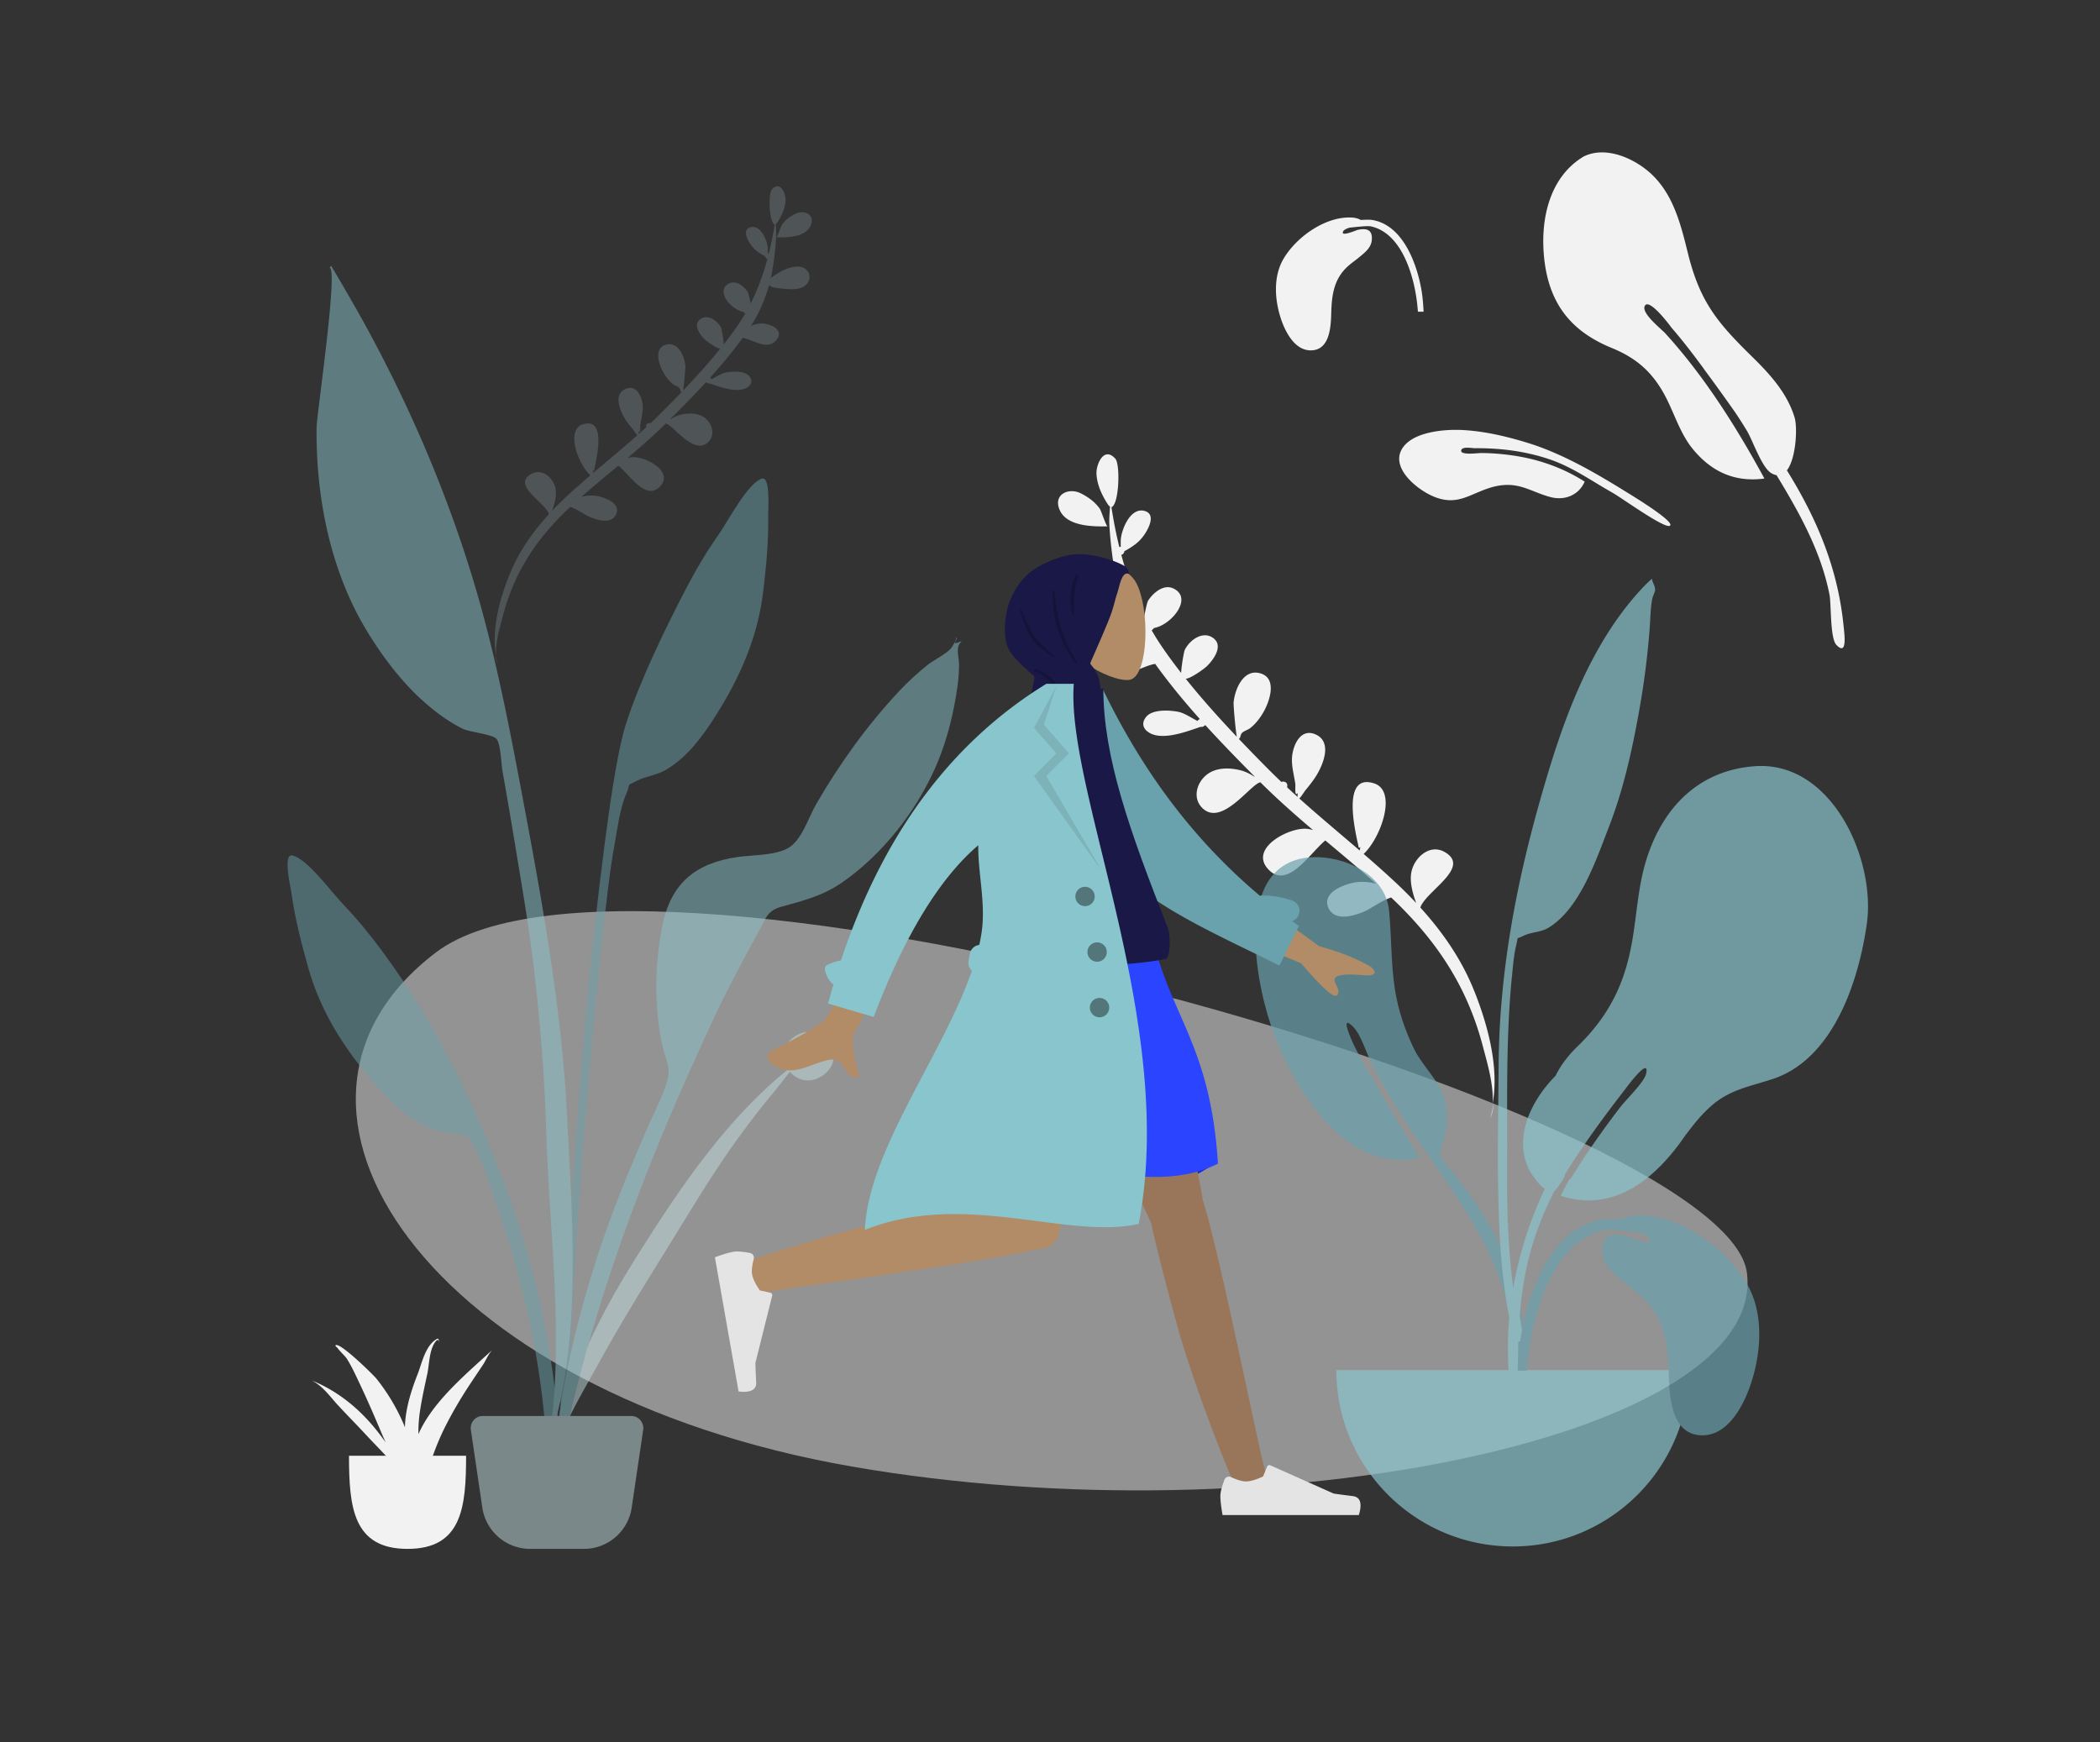 <svg width="869" height="721" xmlns="http://www.w3.org/2000/svg" xmlns:xlink="http://www.w3.org/1999/xlink"><rect width="100%" height="100%" fill="#333333" stroke="none"/><defs><path d="M88.965 36.443c.535.18 0-2.12-1.278-2.962-3.92-2.58-15.592-6.397-23.573-4.74-5.347 1.11-12.015 3.895-16.285 7.447-3.85 3.201-7.353 8.845-8.716 13.804-1.43 5.206-1.972 12.451 0 16.994C41.462 72.396 49.78 78.226 50 79c.251.884-.732 4.336-1.452 7.973-.72 3.637-.392 12.899 0 14.41.627 2.413 3.987 3.6 5.452 3.775 8.1.965 13.972 11.02 16.416 13.594 10.877 10.92 18.47 15.67 22.775 14.248 1.133-.374-.566-13.944-1.699-19.76-1.133-5.816-12.247-16.196-12.959-19.616-.42-2.015-.49-5.523-.533-5.683-1.048-7.226-.868-7.813-2.397-10.758-1.529-2.945-2.714-3.117-2.347-3.975 1.796-4.191 7.57-17.015 8.88-21.208 1.562-4.998.824-3.356 2.434-8.337.713-2.205 1.62-8.153 4.395-7.22z" id="a"/></defs><g fill="none" fill-rule="evenodd"><path d="M722.903 526.804c8.395 66.92-195.196 110.57-370.43 80.108-175.235-30.462-255.625-149.42-172.006-212.806 83.62-63.386 534.041 65.777 542.436 132.698z" opacity=".505" fill="#F2F2F2"/><path d="M447.2 204.142c-4.915-2.437-11.468.39-8.734 6.833 2.928 6.9 13.754 6.986 19.869 6.85-.612-.033-2.583-6.36-3.258-7.317-1.99-2.82-4.854-4.865-7.876-6.366zM503.84 327.86c1.24 1.06.1.1 0 0zm-61.374-92.506c-2.876 2.199-3.014 6.081-.664 8.71 2.798 3.128 7.908 3.014 11.722 2.709 1.725-.138 10.937-.876 8.753-2.383.168.063.519.217.894.426.202.739.415 1.474.636 2.206-.055.032-.1.066-.159.098.063-.028.107-.058.162-.086 2.216 7.32 5.369 14.289 9.498 20.809-1.545-.609-3.145-1.07-4.768-1.274-4.806-.608-14.915 3.127-9.54 9.525 5.155 6.134 13.18-.447 19.029-1.354 5.674 7.92 11.93 15.508 18.486 22.844a1.562 1.562 0 0 0-.956.796c-2.63-1.334-5.37-3.243-7.805-3.76-3.513-.745-10.715-1.196-13.37 1.948-3.266 3.866.235 7.006 4.092 7.748 5.594 1.075 12.917-1.658 18.3-3.505.616.11 1.288-.07 1.69-.563.118-.04.237-.078.353-.115 6.64 7.3 13.533 14.359 20.384 21.263l-.222-.012c-1.787-1.172-3.704-2.134-5.782-2.638-4.807-1.171-10.463-1.177-14.363 2.3-3.886 3.464-5.263 9.52-1.243 13.41 8.047 7.784 19.902-9.965 23.96-10.706 6.963 6.943 14.325 13.43 21.803 19.785-.85-.258-1.72-.448-2.62-.534-7.333-.702-24.544 8.288-15.545 17.133 7.842 7.707 16.919-7.128 23.238-12.316 7.047 5.924 14.132 11.807 21.018 17.92-3.756-.997-7.385-1.144-11.411.072-4.166 1.26-10.889 4.407-8.255 10.031 2.679 5.72 10.75 3.117 14.955 1.301 2.294-.99 6.891-4.333 10.928-5.741 10.988 10.374 20.506 21.8 27.712 35.26 4.498 8.405 7.912 17.384 10.315 26.613 1.533 5.89 4.555 15.783 3.95 23.45 2.884-15.346-2.33-33.777-7.947-47.494-5.164-12.613-12.893-23.686-21.946-33.653 2.272-6.833 21.393-16.688 9.962-23.036-6.07-3.356-12.287 2.213-13.614 8.112-.912 4.053.477 9.146 1.95 13.08a185.163 185.163 0 0 0-8.858-8.821c-4.216-3.93-8.533-7.745-12.892-11.512 7.182-6.747 13.979-26.035 4.35-29.19-14.22-4.644-7.373 21.665-6.381 26.597.282.016.501-.069.663-.251-.08.451-.173.934-.286 1.421-8.341-7.173-16.806-14.204-24.993-21.548.738-.545 1.91-2.628 2.832-3.737 2.08-2.5 4.07-5.11 5.524-8.034 2.297-4.62 4.512-11.99-1.577-14.708-6.622-2.962-9.77 5.374-9.816 10.347-.031 3.44.906 6.706 1.393 10.077.153 1.051-.434 5.79.998 3.752-.068.751-.077 1.296-.044 1.682a371.331 371.331 0 0 1-4.377-4.014c.067-.17.117-.356.128-.571.078-1.483-1.414-2.054-2.46-1.62a264.064 264.064 0 0 1-5.666-5.533 819.093 819.093 0 0 1-11.91-12.241c.86-.74.518-1.766 1.324-2.551.804-.784 2.389-1.218 3.334-1.946 2.38-1.833 4.353-4.503 5.78-7.13 2.355-4.343 5.4-13.45-1.482-15.52-7.093-2.137-10.694 6.631-11.15 12.113-.089 1.062.706 10.63 1.315 14.105-7.348-7.762-14.575-15.814-21.122-24.007 1.985-.018 7.613-4.086 8.751-5.196 2.777-2.707 7.19-8.688 2.323-11.854-4.328-2.807-9.663 1.259-11.514 5.211-.304.65-1.376 6.708-1.46 9.426-2.71-3.475-5.295-6.97-7.7-10.475a103.662 103.662 0 0 1-4.505-7.167c.337-.191.655-.525.955-.94 7.218-1.225 16.42-12.487 7.942-16.406-4.037-1.863-8.414 1.983-10.392 5.132-.405.644-1.06 3.883-1.595 6.438-4.034-8.095-7.118-16.664-9.464-25.45.628-.156 1.16-.636 1.23-1.462 3.505-1.998 6.272-3.661 8.719-7.503 1.52-2.386 4.256-7.838-.21-9.163-5.81-1.723-9.461 7.153-9.936 11.525-.056.508-.054 1.984-.035 3.336a1.957 1.957 0 0 0-.605.011c-1.335-5.44-2.4-10.95-3.248-16.47 3.172-1.021 3.72-17.68 1.609-20.051-4.72-5.311-8.051 2.36-7.8 6.415.299 4.781 2.465 9.13 5.045 12.99.277.41.198.39.27-.18.039.281.133.489.273.64-.133 2.516-.393 5.093-.268 7.32.357 6.377 1.1 12.792 2.178 19.087.263 1.531.563 3.05.9 4.555-2.55-2.172-5.987-4.102-7.332-4.705-3.49-1.565-8.87-3.254-12.338-.603zM618.05 456.745c-.162 2.223-.564 4.26-1.313 5.939a46.676 46.676 0 0 0 1.313-5.94z" fill="#F2F2F2"/><path d="M329.216 88.446c3.511-1.741 8.192.278 6.24 4.88-2.092 4.93-9.825 4.99-14.193 4.893.437-.023 1.845-4.543 2.327-5.226 1.421-2.015 3.467-3.475 5.626-4.547zm-40.429 89.807c-1.24 1.06-.1.1 0 0zm44.51-66.923c2.1 1.589 2.198 4.396.482 6.297-2.045 2.264-5.775 2.183-8.56 1.964-1.26-.1-7.985-.63-6.39-1.72a5.482 5.482 0 0 0-.653.309 63.24 63.24 0 0 1-.465 1.595c.04.023.074.048.116.07-.046-.02-.078-.04-.118-.061a60.909 60.909 0 0 1-6.943 15.05c1.129-.44 2.297-.774 3.482-.923 3.51-.441 10.89 2.255 6.962 6.884-3.766 4.438-9.622-.318-13.893-.972-4.146 5.728-8.717 11.218-13.506 16.525.293.091.55.28.698.576 1.92-.966 3.922-2.348 5.7-2.722 2.565-.54 7.824-.87 9.761 1.403 2.383 2.795-.174 5.067-2.99 5.604-4.086.78-9.431-1.194-13.36-2.527-.45.079-.941-.051-1.234-.407a52.964 52.964 0 0 0-.258-.083c-4.85 5.281-9.886 10.388-14.891 15.383l.162-.009c1.305-.848 2.705-1.544 4.222-1.91 3.51-.848 7.64-.855 10.487 1.659 2.836 2.503 3.838 6.882.902 9.695-5.878 5.632-14.527-7.197-17.49-7.732-5.087 5.023-10.464 9.716-15.927 14.315a9.793 9.793 0 0 1 1.914-.387c5.354-.51 17.917 5.983 11.343 12.382-5.728 5.577-12.35-5.147-16.962-8.896-5.148 4.286-10.323 8.543-15.353 12.965 2.743-.722 5.393-.83 8.332.048 3.041.91 7.948 3.182 6.023 7.25-1.957 4.138-7.85 2.259-10.92.947-1.674-.715-5.03-3.131-7.976-4.148-8.027 7.506-14.98 15.772-20.247 25.508-3.287 6.078-5.783 12.572-7.54 19.246-1.123 4.26-3.333 11.415-2.894 16.959-2.1-11.096 1.714-24.425 5.82-34.346 3.775-9.122 9.423-17.132 16.036-24.342-1.656-4.94-15.614-12.06-7.265-16.654 4.433-2.43 8.97 1.596 9.937 5.86.664 2.931-.351 6.614-1.429 9.46a134.765 134.765 0 0 1 6.472-6.382c3.08-2.843 6.233-5.604 9.416-8.33-5.24-4.875-10.196-18.82-3.164-21.104 10.383-3.364 5.375 15.663 4.649 19.229-.206.012-.366-.05-.484-.182.058.327.126.676.208 1.028 6.093-5.19 12.276-10.277 18.256-15.59-.538-.394-1.394-1.9-2.066-2.701-1.518-1.807-2.97-3.694-4.03-5.808-1.676-3.34-3.29-8.669 1.156-10.636 4.837-2.144 7.131 3.883 7.163 7.478.022 2.487-.663 4.85-1.02 7.288-.112.76.315 4.187-.73 2.713.049.543.056.937.031 1.216a270.592 270.592 0 0 0 3.198-2.904 1.282 1.282 0 0 1-.094-.413c-.056-1.072 1.033-1.485 1.797-1.172a192.245 192.245 0 0 0 4.139-4.003c2.88-2.876 5.8-5.835 8.701-8.856-.629-.535-.378-1.276-.966-1.844-.587-.567-1.744-.88-2.434-1.406-1.737-1.324-3.176-3.254-4.217-5.154-1.718-3.139-3.938-9.724 1.088-11.223 5.18-1.547 7.805 4.791 8.136 8.755.064.768-.52 7.687-.965 10.2 5.367-5.615 10.647-11.44 15.43-17.367-1.449-.013-5.557-2.952-6.387-3.754-2.026-1.956-5.246-6.28-1.691-8.57 3.16-2.032 7.054.906 8.404 3.763.222.47 1.003 4.85 1.063 6.815a154.394 154.394 0 0 0 5.626-7.577 74.957 74.957 0 0 0 3.292-5.184c-.247-.138-.478-.38-.697-.68-5.27-.883-11.985-9.023-5.793-11.86 2.948-1.348 6.143 1.431 7.585 3.708.296.465.774 2.807 1.163 4.654 2.949-5.854 5.203-12.052 6.92-18.406-.46-.113-.848-.46-.899-1.057-2.558-1.443-4.577-2.645-6.362-5.422-1.109-1.725-3.105-5.666.156-6.625 4.243-1.249 6.905 5.168 7.25 8.33.041.366.04 1.434.025 2.412.147-.02.296-.018.442.008.976-3.935 1.756-7.92 2.377-11.912-2.316-.737-2.71-12.782-1.167-14.498 3.449-3.842 5.877 1.704 5.692 4.637-.22 3.457-1.803 6.602-3.688 9.394-.202.296-.144.282-.196-.13a.824.824 0 0 1-.2.462c.096 1.82.285 3.683.193 5.294-.263 4.611-.808 9.25-1.598 13.802a66.07 66.07 0 0 1-.659 3.295c1.863-1.572 4.373-2.969 5.355-3.405 2.55-1.133 6.478-2.357 9.009-.441zM204.896 271.029c.123 1.482.489 2.834 1.208 3.942a21.832 21.832 0 0 1-1.208-3.942z" fill="#C1DEE2" opacity=".2"/><g opacity=".7"><path d="M542.822 354.77c13.652-.708 30.537 7.26 31.993 22.1 1.058 10.783.73 21.535 2.368 32.302 1.31 8.604 4.078 16.864 7.855 24.702 3.632 7.537 11.165 13.953 13.124 22.005 1.25 5.13.55 12.348-1.172 17.366-2.094 6.102-.981 5.62 3.192 10.74 8.177 10.033 15.54 20.322 20.748 32.305 7.5 17.26 12.418 37.435 9.634 56.328-.354 2.4-.774 11.01-4.078 11.611-3.69.673-1.964-4.251-1.767-5.842 1.255-10.15 2.37-19.02.856-29.328-5.843-39.77-34.374-65.974-52.952-99.728-1.021-1.74-3.177-5.886-4.676-8.62-2.367-4.318-4.746-12.532-7.95-15.734-6.034-6.03-.486 6.094.69 8.408 1.486 2.928 3.121 6.04 4.645 8.605 6.97 11.892 14.75 24.872 21.948 37.13-31.133 7.094-53.06-30.335-61.414-54.942-6.884-20.273-15.12-67.673 16.956-69.408" fill="#69A1AC"/><path d="M725.805 317.121c-22.822 1.811-37.474 16.87-44.294 37.935-3.676 11.351-4.098 23.012-6.14 34.678-3.073 17.55-9.685 30.85-22.607 43.355-4.002 3.872-6.952 7.848-9.048 12.102-4.162 4.247-7.785 9.053-10.447 14.93-3.4 7.503-4.362 16.507-.437 23.988 1.056 2.012 3.689 6.049 6.418 7.883-10.217 21.76-15.835 45.592-15.202 69.394.383 14.367 1.084 28.741 1.903 43.091.22 3.853 1.475 10.216 3.36 3.754 1.724-5.91-.439-15.19-.639-21.364-.974-30.081-1.806-57.432 10.576-85.536a219.11 219.11 0 0 1 4.11-8.766c.084-.049.162-.108.24-.165.055.042.105.087.16.129.091-.164.217-.358.363-.575.411-.425.77-.96 1.112-1.56 1.098-1.521 2.341-3.31 2.348-4.289 0-.007-.004-.019-.004-.027 7.665-12.513 16.445-24.336 25.413-35.929-.067.085 9.728-13.252 8.214-5.877-.73 3.555-7.935 10.323-10.845 14.088-6.437 8.375-13.996 18.988-20.277 29.25-.845.486-2.04 2.87-2.903 4.647-.477.9-.922 1.807-1.36 2.598 22.258 7.353 39.571-7.46 51.377-24.687l.04-.062c3.593-4.76 7.273-9.487 11.87-13.25 7.671-6.28 15.886-7.388 24.93-10.478 24.664-8.427 35.15-40.39 38.48-64.108 3.758-26.757-14.622-67.787-46.71-65.149" fill="#89C5CC"/><path d="M680.723 242.19c-23.424 24.38-34.74 58.193-43.701 89.982-10.008 35.504-16.619 71.556-16.873 108.47-.166 24.253-.826 48.657.59 72.881.502 8.603 1.36 17.222 2.723 25.732.113.7 3.164 19.703 6.083 15.275 1.66-2.518-3.128-19.713-3.49-22.577-2.034-16.13-2.507-32.38-2.408-48.627.163-26.75-.626-53.364 2.086-80.016.404-3.98.724-8.16 1.67-12.052 1.003-4.139-.276-2.332 2.993-3.97 3.177-1.594 7.102-1.366 10.398-3.364 13.072-7.927 19.76-28.289 24.964-41.649 5.953-15.277 9.571-31.569 12.46-47.647 2.123-11.812 3.64-23.553 4.498-35.518.27-3.77.287-7.714 1.028-11.422.2-1 1.201-2.77 1.165-3.655-.077-1.875-1.208-2.977-1.301-4.552a92.813 92.813 0 0 0-2.885 2.71M553 567c0 40.317 32.683 73 73 73s73-32.683 73-73" fill="#89C5CC"/><path d="M631.857 567.232H628c.268-4.84.621-9.67 1.43-14.456 3.095-18.303 12.77-45.185 33.99-48.156.783-.11 3.663-.129 7.151.076a12.894 12.894 0 0 1 5.457-1.611c18.067-1.332 38.243 13.244 46.958 28.412 7.026 12.23 5.842 28.288 1.503 41.28-2.906 8.7-9.248 21.101-19.824 21.222-13.232.151-13.87-16.203-14.126-25.763-.34-12.71-1.946-23.783-11.962-32.447-2.334-2.018-4.885-3.794-7.243-5.784-3.692-3.115-7.772-6.305-8.248-11.459-.656-7.11 3.357-8.39 9.485-7.069 1.045.225 11.568 4.947 10.01 1.215-.476-1.14-2.213-2.044-4.406-2.72-5.674-.618-12.442-1.334-14.388-.906-20.995 4.606-29.17 33.69-31.34 52.167a173.862 173.862 0 0 0-.59 6z" fill="#69A1AC"/></g><g opacity=".5"><path d="M297.223 221.445c4.202-5.992 12-21.21 17.915-23.351 3.81-1.38 2.7 12.886 2.746 15.606.183 10.524-.841 20.981-2.106 31.416-2.28 18.82-9.733 35.581-19.956 51.6-5.26 8.241-11.43 16.584-19.977 21.726-3.933 2.369-8.666 2.765-12.551 4.806-4.525 2.375-2.06.455-4.1 5.17-2.831 6.545-3.737 14.99-5.047 21.974-6.015 32.063-20.579 201.553-18.054 234.166.224 2.89-3.806 3.582-4.008.053-1.07-18.711 8.185-148.289 12.855-190.664 4.669-42.376 9.394-79.813 14.131-94.473 5.748-17.787 16.128-39.176 24.77-55.763 4.013-7.705 8.388-15.146 13.382-22.266z" fill="#69A1AC"/><path d="M328.414 429.278c10.935-8.028 22.772 7.123 12.876 15.152-5.47 4.438-11.189 2.86-14.408-.839-2.09 2.548-4.046 5.212-5.926 7.461a370.682 370.682 0 0 0-16.312 21.06c-10.746 14.923-19.955 30.689-29.584 46.166-9.502 15.276-18.928 30.63-27.54 46.293-7.297 13.27-17.022 28.881-19.52 43.429 3.79-30.854 18.172-60.51 35.298-87.71 16.987-26.976 36.481-56.437 62.783-77.726-2.677-3.937-2.751-9.556 2.333-13.286z" fill="#C1DEE2"/><path d="M120.913 354.03c6.12 1.197 16.118 15.04 21.162 20.314 5.995 6.268 11.433 12.948 16.56 19.948 11.036 15.066 20.906 31.084 29.299 47.788 13.682 27.23 24.644 55.185 32.6 84.838 4.869 18.151 8.022 36.965 9.89 55.647.353 3.524 4.047 30.688-1.276 31.42-4.787.66-3.308-20.626-3.54-23.522-2.61-32.665-10.43-64.448-21.31-95.237-2.369-6.707-4.57-14.922-8.36-20.958-2.729-4.347-.02-2.83-4.815-4.476-4.118-1.414-8.81-1.068-13.027-2.799-9.16-3.756-16.495-11.05-22.925-18.385-12.495-14.257-22.397-29.68-27.558-47.948-2.864-10.128-5.495-20.316-6.955-30.758-.377-2.7-3.686-16.642.255-15.871z" fill="#69A1AC"/><path d="M145.061 123.716c23.05 39.974 41.992 83.885 54.222 128.36 7.41 26.947 12.593 54.599 17.742 82.05 7.972 42.506 15.513 85.008 17.658 128.27 2.158 43.51 6.425 93.696-7.822 135.604 7.117-42.548.341-87.838-.859-130.65-.573-20.438-2.234-40.676-4.414-60.995-2.115-19.71-5.57-39.326-8.787-58.881a2533.068 2533.068 0 0 0-4.89-28.537c-.5-2.836-.71-11.25-2.51-13.187-1.81-1.95-11.047-2.745-13.947-4.176-5.84-2.881-11.332-6.974-16.193-11.3-9.32-8.29-17.426-19.123-23.825-29.802-14.805-24.708-20.724-54.862-20.425-83.478.057-5.556 8.992-65.384 5.404-66.208.216-.253.42-.514.613-.786a1096.58 1096.58 0 0 1 8.033 13.716z" fill="#89C5CC"/><path d="M393.846 267.887c.356-.513 2.67-4.08 1.505-3.852 2.373-.465-3.264 3.934 2.649 1.235-2.808 2.652-1.187 6.096-1.15 9.665.061 5.795-.908 11.541-2 17.211-1.724 8.963-4.293 17.677-8.022 26.013-8.127 18.167-21.927 35.655-38.31 47.013-8.088 5.607-16.014 7.517-25.238 10.098-5.827 1.631-6.289 4.645-9.382 10.299-6.438 11.776-12.762 23.51-18.44 35.682-6.781 14.537-13.363 29.089-19.572 43.88-20.917 49.826-37.94 101.447-46.881 154.869-.22-31.481 7.064-63.905 16.25-93.912 6.692-21.862 15.403-42.937 24.695-63.799 2.251-5.053 5.663-11.554 6.62-17.134.67-3.91-1.378-7.67-2.315-11.788-3.654-16.037-3.392-34.004-.184-50.127 3.538-17.78 13.768-26.031 31.074-28.55 6.33-.92 14.374-.583 20.177-3.282 6.323-2.938 8.931-12.598 12.527-18.798 9.657-16.657 21.13-32.63 34.306-46.665 3.648-3.886 7.571-7.472 11.733-10.795 2.625-2.097 8.17-4.68 9.958-7.263z" fill="#89C5CC"/><path d="M199.791 586h61.418a5 5 0 0 1 4.946 5.73l-4.747 32.188C259.961 633.73 251.541 641 241.622 641h-22.244c-9.919 0-18.339-7.27-19.786-17.082l-4.747-32.189a5 5 0 0 1 4.946-5.729z" fill="#C1DEE2"/></g><g fill="#F2F2F2"><path d="M144.418 602.456c0 21.287 1.68 38.544 24.228 38.544 22.548 0 24.227-17.257 24.227-38.544"/><path d="M175.353 589.174a44.566 44.566 0 0 0-2.214 4.366c-.023-3.047.146-6.116.606-9.227.786-5.33 1.987-10.631 3.116-15.925.811-3.804.76-10.636 3.838-13.668.845-.655 1.048.63 1.048 1.188.01.118-.003-2.276-.822-1.86-4.87 2.516-6.449 10.426-8.008 14.386-2.275 5.78-4.21 11.69-5.008 17.704a39.656 39.656 0 0 0-.336 4.554c-.166-.405-.321-.814-.493-1.218a82.22 82.22 0 0 0-11.337-18.96c-1.165-1.46-15.809-15.865-16.955-13.66.113.32.35.586.71.797.022.024.023.011.01-.025.86 1.39 3.306 3.535 4.067 4.753 1.917 3.063 3.407 6.314 4.921 9.503 3.199 6.74 6.166 13.547 9.043 20.368.67 1.59 1.368 3.17 2.08 4.744-7.342-10.59-17.136-20.203-30.619-25.707 4.605 2.343 7.624 6.75 10.734 10.125 3.75 4.07 7.701 8.032 11.459 12.098 4.432 4.797 9.648 9.848 13.91 15.156 4.13 8.67 8.143 17.349 10.62 26.462-1.015-3.148-.08-7.5-.253-10.804-.138-2.63-.445-5.24-.866-7.844.52 1.175.97 2.35 1.172 3.444-.185-1.834-.399-3.656-.629-5.469.59-1.697 1.169-3.28 1.56-4.585 2.005-6.691 4.392-13.268 7.642-19.677 3.008-5.93 6.459-11.783 10.218-17.458 1.754-2.646 3.532-5.282 5.299-7.923 1.156-1.729 2.257-4.496 3.867-6.153-10.407 9.515-21.777 19.098-28.38 30.515"/></g><g fill="#F2F2F2"><path d="M742.633 172.827c-2.983-9.95-9.987-17.74-17.259-24.876-14.154-13.893-21.767-22.483-26.812-42.805-2.967-11.953-5.987-24.618-15.397-33.29-6.852-6.315-18.644-11.62-27.808-7.098-14.096 8.414-17.882 25.68-16.46 41.142 1.762 19.164 10.713 30.98 27.91 38.038 9.69 3.975 16.13 9.22 21.39 18.36 4.208 7.31 6.661 16.461 11.948 23.086 7.905 9.905 17.796 14.307 29.989 12.662-11.42-21.011-24.763-42.22-40.856-59.91-1.507-1.78-10.392-8.587-8.6-11.618 1.974-3.337 11.096 9.2 11.031 9.124 4.677 5.368 9.005 11.073 13.254 16.833-.01.005-.023.008-.035.014a860.98 860.98 0 0 1 12.974 17.98 189.879 189.879 0 0 1 5.003 7.837c2.354 3.913 6.091 15.019 9.944 17.425.824.514 1.587.802 2.3.92 2.628 4.305 5.186 8.644 7.619 13.034 6.353 11.466 11.806 23.572 14.308 36.517.73 3.779.214 17.912 2.793 20.64 4.715 4.989 3.334-4.619 3.052-7.519-2.342-24.013-10.963-44.471-23.48-64.66 3.845-5.022 4.4-17.804 3.192-21.836M581.13 184.43c4.972-5.857 16.922-6.851 24.23-6.459 9.044.485 18.334 2.687 26.938 5.349 14.173 4.384 27.946 12.386 40.429 20.13 1.504.934 20.037 12.08 18.397 14.035-1.626 1.938-19.82-11.3-23.874-13.583-8.653-4.87-16.588-10.63-26.126-13.847-9.875-3.33-20.32-4.65-30.704-4.559-1.333.012-5.68-.917-5.774 1.055-.092 1.928 7.102.922 8.37.934 5.24.048 10.51.54 15.675 1.449 9.677 1.7 18.774 5.127 27.062 10.383-2.313 5.377-7.856 7.856-13.672 6.51-5.026-1.163-9.925-4.032-14.847-4.861-3.39-.571-6.783-.231-10.07.724-8.67 2.52-13.67 7.681-23.203 4.09-7.472-2.814-19.97-12.927-12.83-21.35M586.753 129h2.352c-.165-2.985-.38-5.964-.884-8.916-1.89-11.062-7.802-27.31-20.766-29.105-.478-.067-2.238-.078-4.369.046a7.94 7.94 0 0 0-3.333-.974c-11.039-.805-23.365 8.005-28.69 17.172-4.292 7.392-3.569 17.098-.918 24.95 1.776 5.258 5.65 12.753 12.112 12.826 8.084.092 8.473-9.792 8.63-15.57.208-7.683 1.189-14.375 7.308-19.611 1.426-1.22 2.985-2.293 4.425-3.496 2.256-1.883 4.749-3.811 5.04-6.926.4-4.297-2.052-5.07-5.796-4.272-.638.136-7.067 2.99-6.115.734.29-.69 1.352-1.235 2.692-1.645 3.466-.373 7.6-.805 8.79-.547 12.827 2.784 17.821 20.362 19.147 31.53.15 1.264.27 2.533.375 3.804z"/></g><g><g transform="translate(378 201)"><path d="M62.262 65.49c-4.608-5.409-7.726-12.037-7.205-19.465 1.501-21.4 31.292-16.692 37.086-5.891 5.795 10.801 5.107 38.199-2.383 40.13-2.986.77-9.349-1.117-15.825-5.02L78 104H54l8.262-38.51z" fill="#B28B67"/><mask id="b" fill="#fff"><use xlink:href="#a"/></mask><use fill="#191847" xlink:href="#a"/><path d="M68.316 37c-1.754 5.566-2.131 8.537-1.754 16.142h-.86C64.093 45.965 65.524 39.21 67.233 37h1.082zM44.782 51.364c3.27 7.932 4.76 12.616 13.888 19.035l-.705.494c-9.062-5.136-11.7-11.262-13.87-19.198l.687-.33zm13.431-8.072c1.485 11.26 1.919 17.69 9.653 30.006l-.822.251c-7.96-10.723-9.223-19.475-9.599-30.195l.768-.062zM49.67 76.736l.705-.856c9.607 3.01 8.537 9.222 20.637 15.514L70 92.007c-10.596-4.373-13.072-13.752-20.33-15.27z" fill-opacity=".2" fill="#000" mask="url(#b)"/></g><path d="M393.408 486.088c23.99 6.71 44.686 10.065 62.092 10.065 17.405 0 33.572-5.167 48.5-15.5-23.476-6.887-42.81-10.33-58-10.33-15.19 0-32.722 5.255-52.592 15.765z" fill="#1F28CF"/><path d="M476.267 505.824a5.657 5.657 0 0 1-.582-1.135C472.48 496.209 421.117 404.726 416 388h57.826c3.89 12.717 21.401 92.52 23.865 108.442 7.776 25.115 23.784 106.453 25.828 112.088 2.15 5.928-9.947 12.103-13.17 4.816-5.13-11.596-17.35-43.68-22.792-63.272-5.101-18.366-9.255-34.89-11.29-44.25z" fill="#997659"/><path d="M428.957 516.994c-23.482 5.934-109.373 16.664-115.267 18.347-6.064 1.73-11.38-10.767-3.885-13.474 11.925-4.308 44.784-14.261 64.707-18.323 16.024-3.267 30.647-5.933 40.464-7.494-.831-27.577-4.633-93.756-2.141-108.05H464c-2.39 13.707-22.59 113.718-26.344 123.729-1.192 3.573-4.747 5.153-8.699 5.265z" fill="#B28B67"/><path d="M310.349 518.539c-3.135-.583-5.433-.746-6.893-.489-1.776.313-4.316 1.066-7.618 2.259l9.794 55.545c5.026.602 7.455-.686 7.288-3.863-.168-3.177-.28-5.82-.336-7.932l6.957-27.846a1 1 0 0 0-.756-1.219l-4.318-.95c-1.85-2.642-2.935-4.863-3.252-6.663-.258-1.462-.023-3.586.703-6.37a2 2 0 0 0-1.57-2.472zM506.678 612.402c-1.119 2.986-1.678 5.221-1.678 6.704 0 1.803.3 4.434.901 7.894h56.402c1.466-4.845.62-7.461-2.538-7.848a312.366 312.366 0 0 1-7.87-1.046l-26.215-11.687a1 1 0 0 0-1.332.532l-1.685 4.088c-2.923 1.364-5.299 2.046-7.126 2.046-1.485 0-3.536-.6-6.153-1.8a2 2 0 0 0-2.706 1.117z" fill="#E4E4E4"/><path d="M413 388c22.547-6.45 43.88-6.45 64 0 7 31.937 24.009 44.613 27 93.579-34 16.894-76-12.049-111 4.426-10-23.044 4-78.54 20-98.005z" fill="#2B44FF"/><g><path d="M513.89 368.131l31.898 23.424c8.651 2.335 15.88 5.239 21.684 8.714 1.371 1.249 3.028 3.78-2.658 3.342-5.687-.437-11.688-.642-12.472 1.298-.785 1.94 2.656 4.259 1.07 6.876-1.057 1.745-6.053-2.63-14.986-13.124l-31.588-13.099 7.052-17.43zm-144.35-9.756l17.61 3.189c-20.44 40.56-31.387 62.007-32.843 64.338-3.274 5.246.031 14.697 1.279 19.683-7.247 1.82-4.569-9.183-13.736-6.735-8.368 2.234-15.4 7.716-23.363.627-.979-.871-1.733-3.636 1.527-5.117 8.122-3.69 20.098-10.545 22.013-13.159 2.612-3.564 11.783-24.506 27.512-62.826z" fill="#B28B67"/><path d="M521.32 370.678c4.105-.295 8.569.385 13.355 1.998a4.5 4.5 0 0 1 .048 8.512c.916.669 1.84 1.333 2.772 1.994l-8.047 16.428c-33.863-16.884-65.69-29.614-80.194-57.488-4.868-9.356-3.22-41.134-3.685-52.694l10.695-4.387c14.909 30.817 35.085 60.382 65.056 85.637z" fill="#69A1AC"/><path d="M408 396.91c31.438 3.453 56.184 3.453 74.236 0 2.237-.428 2.139-10.07 1.101-12.703-16.152-41.005-26.777-71.023-26.777-99.504-2.963 1.548-8.15 1.78-15.56.696-19.914 29.35-29.067 63.028-33 111.51z" fill="#191847"/><path d="M402.159 401.758a4.496 4.496 0 0 1-1.351-4.062l.52-2.955a4.502 4.502 0 0 1 3.9-3.688c.335-1.5.625-2.99.864-4.47 2.019-12.496-1.43-24.749-1.269-36.78-16.08 13.719-30.505 37.408-43.275 71.068l-18.887-5.558c.72-2.677 1.467-5.321 2.24-7.933-2.18-1.238-4.728-6.914-2.894-7.864a22.056 22.056 0 0 1 6.011-2.078c17.317-52.159 45.637-90.305 84.958-114.438h11.372C441 327.28 487.25 423.955 471.191 506.518c-29.683 6.629-72.06-13.995-113.308 2.482 1.535-33.25 32.28-72.31 44.276-107.242z" fill="#89C5CC"/><path fill-opacity=".1" fill="#000" d="M437.106 284l-5.16 15.865 10.39 11.894-9.39 9.347L455.663 360l-27.778-38.817 9.222-9.424-9.222-10.51z"/><path d="M449 375a4 4 0 1 1 0-8 4 4 0 0 1 0 8zm5 23a4 4 0 1 1 0-8 4 4 0 0 1 0 8zm1 23a4 4 0 1 1 0-8 4 4 0 0 1 0 8z" fill-opacity=".4" fill="#000"/></g></g></g></svg>